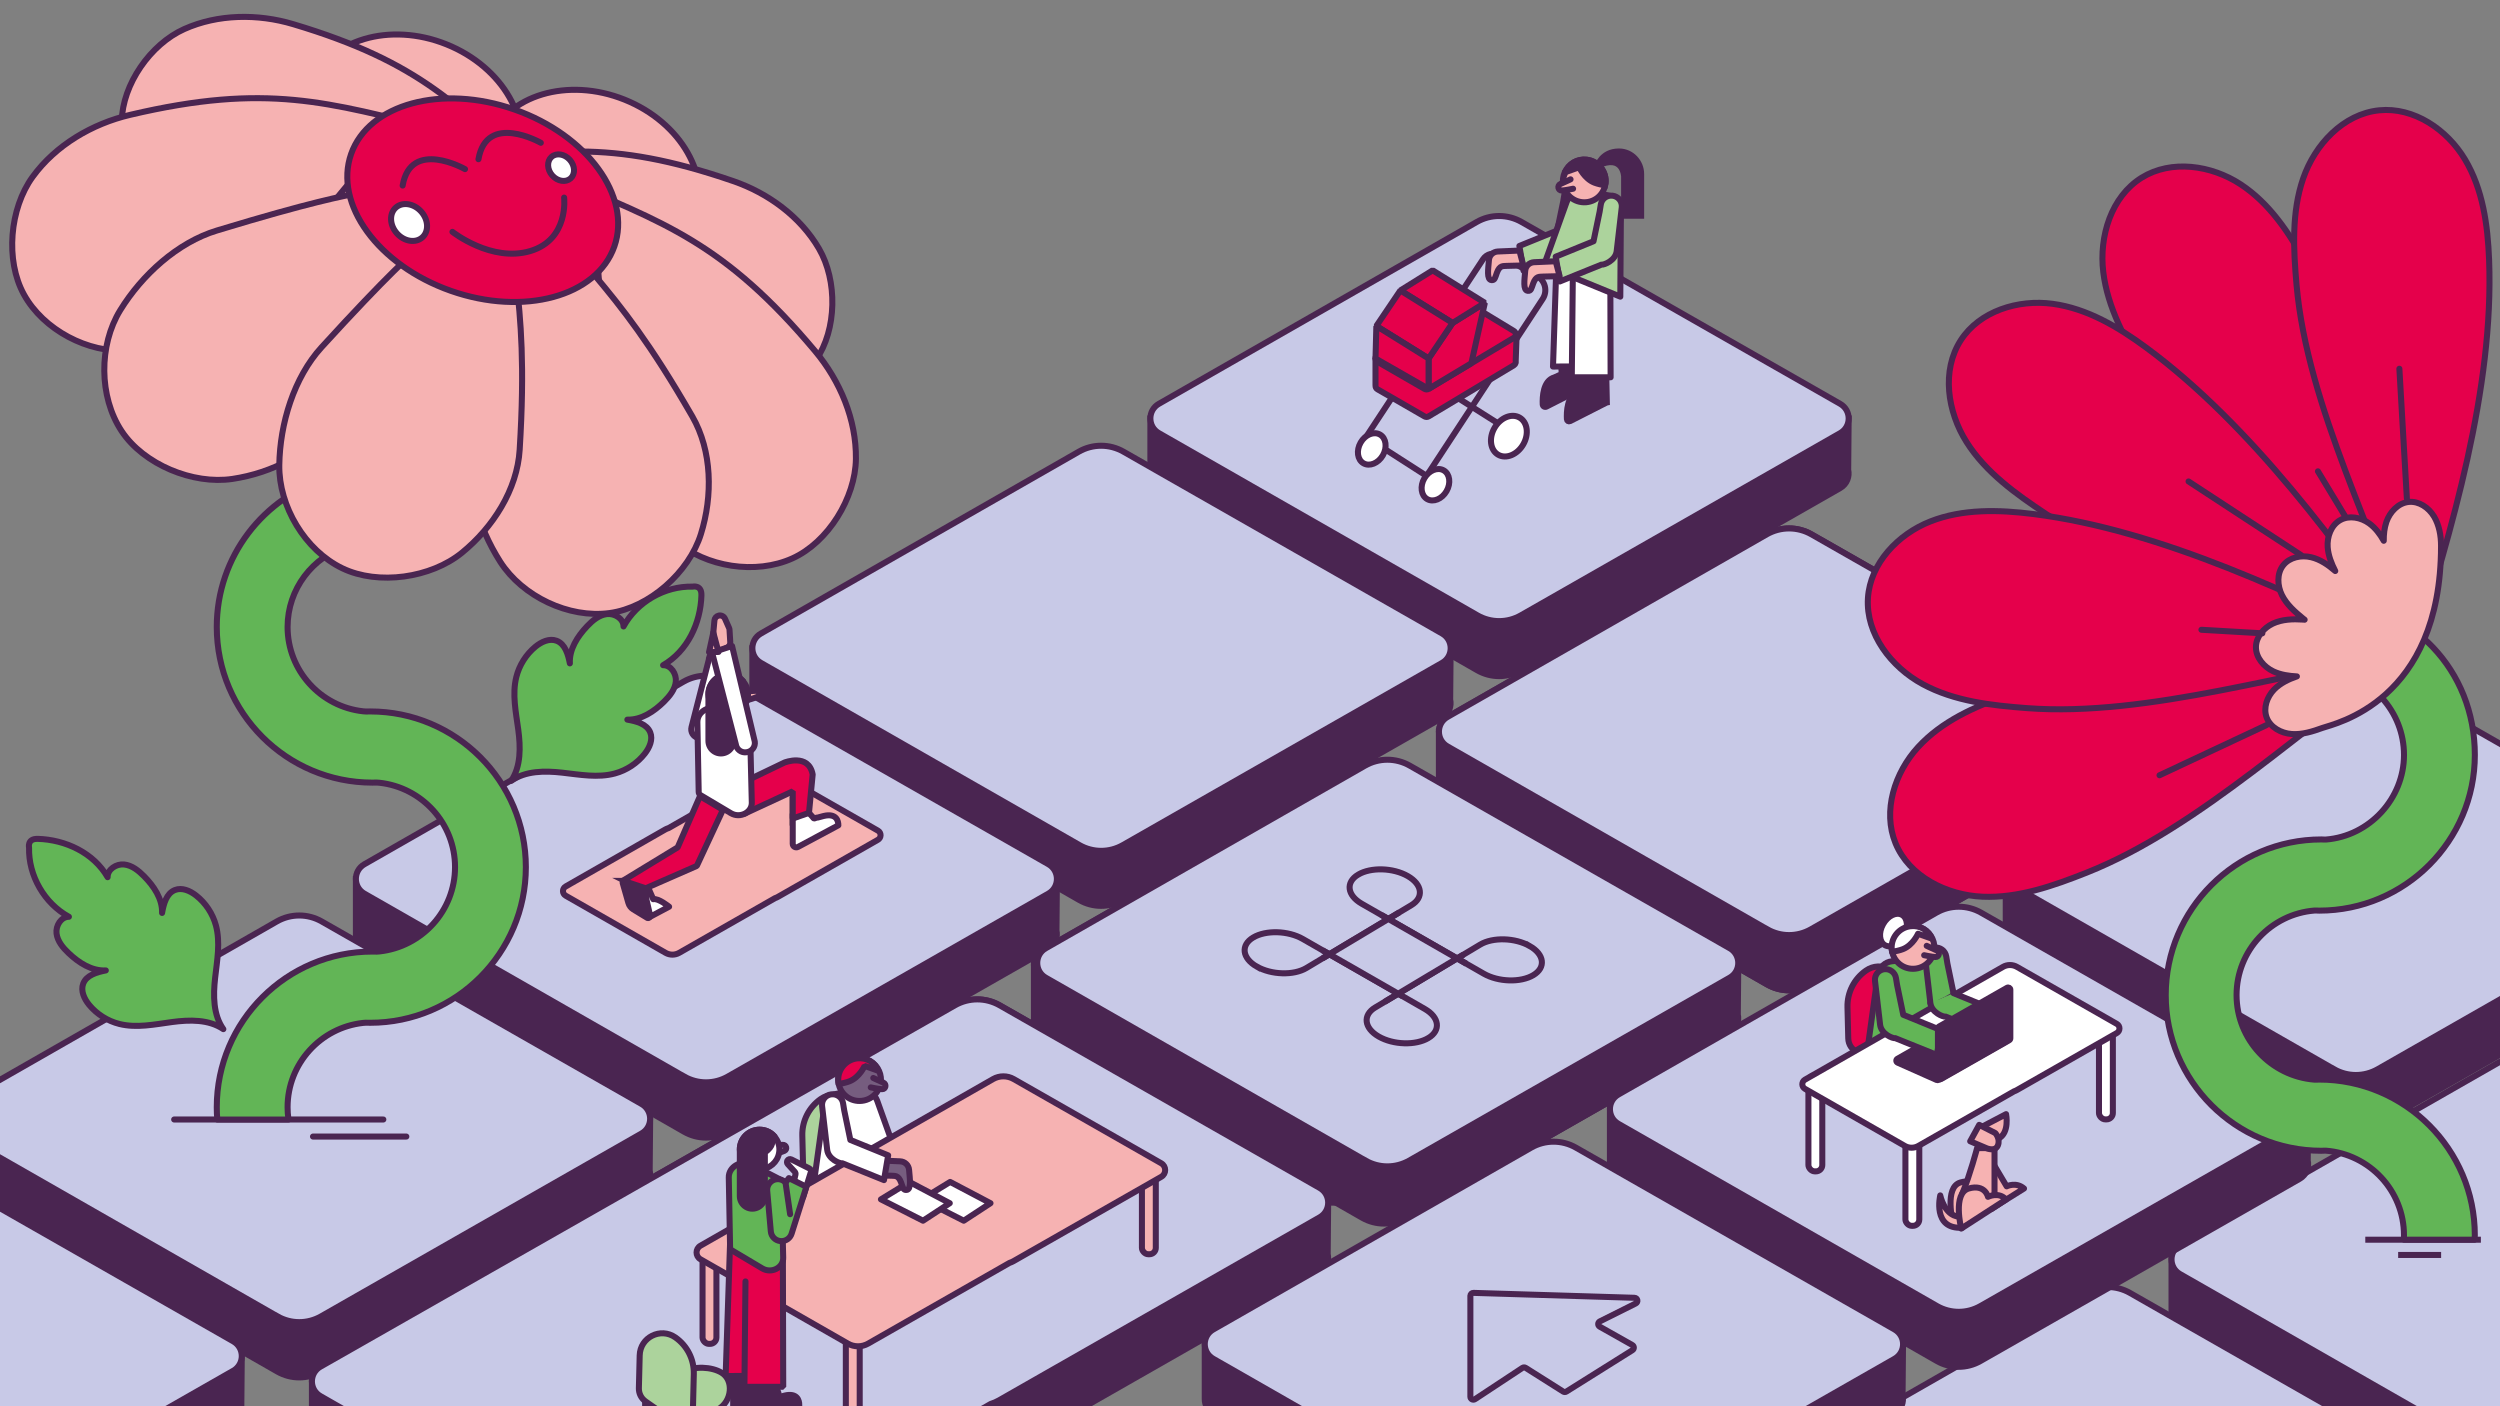 <?xml version="1.0" encoding="UTF-8"?>
<svg xmlns="http://www.w3.org/2000/svg" xmlns:xlink="http://www.w3.org/1999/xlink" id="Layer_3" viewBox="0 0 1200 675">
  <rect x="0" y="0" width="1200" height="675" fill="#808080" stroke="none"/>
  <defs>
    <style>.cls-1{fill:#c8c9e7;}.cls-1,.cls-2,.cls-3,.cls-4,.cls-5,.cls-6,.cls-7,.cls-8,.cls-9,.cls-10,.cls-11,.cls-12{stroke:#4a2551;}.cls-1,.cls-2,.cls-3,.cls-4,.cls-5,.cls-6,.cls-7,.cls-8,.cls-9,.cls-11,.cls-12{stroke-width:2.9px;}.cls-1,.cls-2,.cls-13,.cls-10,.cls-11{stroke-miterlimit:10;}.cls-2{fill:#4a2551;}.cls-3{fill:#62b556;}.cls-3,.cls-4,.cls-5,.cls-6,.cls-7,.cls-8,.cls-9,.cls-12{stroke-linecap:round;}.cls-3,.cls-4,.cls-5,.cls-6,.cls-7,.cls-9,.cls-12{stroke-linejoin:round;}.cls-4,.cls-13{fill:#fff;}.cls-13{stroke:#1d1d1b;}.cls-13,.cls-10{stroke-width:2.9px;}.cls-14{clip-path:url(#clippath);}.cls-5{fill:#acd39c;}.cls-15{stroke-width:0px;}.cls-15,.cls-9,.cls-10,.cls-11{fill:none;}.cls-6{fill:#f6b2b2;}.cls-7,.cls-8{fill:#e5004b;}.cls-8{stroke-linejoin:bevel;}.cls-12{fill:#765d7f;}</style>
    <clipPath id="clippath">
      <rect class="cls-15" x="-113.36" y="211.53" width="1323.28" height="732.67"></rect>
    </clipPath>
  </defs>
  <path class="cls-2" d="m887.13,225.43l.22-24.57h-38.02s-119.02-67.92-119.02-67.92c-6.65-3.79-14.8-3.79-21.45.01l-118.79,67.95h-37.89v26.41h0c.02,2.72,1.37,5.44,4.07,6.99l152.89,87.46c6.46,3.7,14.4,3.7,20.86.01l153.25-87.47c3.34-1.9,4.62-5.59,3.87-8.87h0Z"></path>
  <path class="cls-1" d="m709.15,295.35l-152.89-87.46c-5.44-3.11-5.44-10.95,0-14.06l152.6-87.29c6.64-3.8,14.8-3.8,21.45-.01l152.96,87.3c5.45,3.11,5.45,10.96,0,14.07l-153.25,87.47c-6.46,3.69-14.4,3.69-20.86-.01Z"></path>
  <path class="cls-2" d="m1377.28,629.09l.22-24.57h-38.02s-119.02-67.92-119.02-67.92c-6.65-3.79-14.8-3.79-21.45.01l-118.79,67.95h-37.89v26.41h0c.02,2.72,1.37,5.44,4.07,6.99l152.89,87.46c6.46,3.7,14.4,3.7,20.86.01l153.25-87.47c3.34-1.9,4.62-5.59,3.87-8.87h0Z"></path>
  <path class="cls-1" d="m1199.3,699.01l-152.89-87.46c-5.44-3.11-5.44-10.95,0-14.06l152.6-87.29c6.64-3.8,14.8-3.8,21.45-.01l152.96,87.3c5.45,3.11,5.45,10.96,0,14.07l-153.25,87.47c-6.46,3.69-14.4,3.69-20.86-.01Z"></path>
  <path class="cls-2" d="m696.08,335.7l.22-24.57h-38.02s-119.02-67.92-119.02-67.92c-6.65-3.79-14.8-3.79-21.45.01l-118.79,67.95h-37.89v26.41h0c.02,2.72,1.37,5.44,4.07,6.99l152.89,87.46c6.46,3.7,14.4,3.7,20.86.01l153.25-87.47c3.34-1.9,4.62-5.59,3.87-8.87h0Z"></path>
  <path class="cls-1" d="m518.11,405.62l-152.89-87.46c-5.44-3.11-5.44-10.95,0-14.06l152.6-87.29c6.64-3.8,14.8-3.8,21.45-.01l152.96,87.3c5.45,3.11,5.45,10.96,0,14.07l-153.25,87.47c-6.46,3.69-14.4,3.69-20.86-.01Z"></path>
  <g class="cls-14">
    <path class="cls-2" d="m1026.97,375.87l.22-24.67h-38.17s-119.49-68.19-119.49-68.19c-6.67-3.81-14.86-3.8-21.53.01l-119.26,68.22h-38.04v26.52h0c.02,2.73,1.38,5.46,4.09,7.01l153.5,87.8c6.49,3.71,14.45,3.71,20.94.01l153.85-87.81c3.35-1.91,4.64-5.61,3.88-8.91h0Z"></path>
    <path class="cls-1" d="m848.29,446.07l-153.5-87.8c-5.46-3.12-5.46-10.99,0-14.12l153.2-87.64c6.67-3.81,14.86-3.82,21.53-.01l153.56,87.64c5.47,3.12,5.47,11,0,14.12l-153.85,87.81c-6.49,3.7-14.46,3.7-20.94-.01Z"></path>
    <path class="cls-2" d="m507.1,446.56l.22-24.67h-38.17s-119.49-68.19-119.49-68.19c-6.67-3.81-14.86-3.8-21.53.01l-119.26,68.22h-38.04v26.52h0c.02,2.73,1.38,5.46,4.09,7.01l153.5,87.8c6.49,3.71,14.45,3.71,20.94.01l153.85-87.81c3.35-1.91,4.64-5.61,3.88-8.91h0Z"></path>
    <path class="cls-1" d="m328.42,516.75l-153.5-87.8c-5.46-3.12-5.46-10.99,0-14.12l153.2-87.64c6.67-3.81,14.86-3.82,21.53-.01l153.56,87.64c5.47,3.12,5.47,11,0,14.12l-153.85,87.81c-6.49,3.7-14.46,3.7-20.94-.01Z"></path>
    <path class="cls-2" d="m832.55,487.83l.22-24.67h-38.17s-119.49-68.19-119.49-68.19c-6.67-3.81-14.86-3.8-21.53.01l-119.26,68.22h-38.04v26.52h0c.02,2.73,1.38,5.46,4.09,7.01l153.5,87.8c6.49,3.71,14.45,3.71,20.94.01l153.85-87.81c3.35-1.91,4.64-5.61,3.88-8.91h0Z"></path>
    <path class="cls-1" d="m653.87,558.02l-153.5-87.8c-5.46-3.12-5.46-10.99,0-14.12l153.2-87.64c6.67-3.81,14.86-3.82,21.53-.01l153.56,87.64c5.47,3.12,5.47,11,0,14.12l-153.85,87.81c-6.49,3.7-14.46,3.7-20.94-.01Z"></path>
    <path class="cls-2" d="m637.52,577.26h-38.17s-119.49-68.19-119.49-68.19c-6.67-3.81-14.86-3.8-21.53.01l-119.26,68.22h-38.04v21.01l-113.27,64.8h-38.04v26.52h0c.02,2.73,1.38,5.46,4.09,7.01l153.5,87.8c6.49,3.71,14.45,3.71,20.94.01l147.23-84.03c1.4-.45,2.77-1.03,4.08-1.78l153.85-87.81c3.35-1.91,4.64-5.61,3.88-8.91l.22-24.67Z"></path>
    <path class="cls-1" d="m633.42,570.2l-153.56-87.64c-6.67-3.81-14.86-3.8-21.53.01l-304.51,173.44c-5.46,3.12-5.46,10.99,0,14.12l153.5,87.8c6.49,3.71,14.45,3.71,20.94.01l147.23-84.03c1.4-.45,2.77-1.03,4.08-1.78l153.85-87.81c5.47-3.12,5.47-11,0-14.12Z"></path>
    <path class="cls-2" d="m1299.03,443.04l.22-24.67h-38.17s-119.49-68.19-119.49-68.19c-6.67-3.81-14.86-3.8-21.53.01l-119.26,68.22h-38.04v26.52h0c.02,2.73,1.38,5.46,4.09,7.01l153.5,87.8c6.49,3.71,14.45,3.71,20.94.01l153.85-87.81c3.35-1.91,4.64-5.61,3.88-8.91h0Z"></path>
    <path class="cls-1" d="m1120.35,513.23l-153.5-87.8c-5.46-3.12-5.46-10.99,0-14.12l153.2-87.64c6.67-3.81,14.86-3.82,21.53-.01l153.56,87.64c5.47,3.12,5.47,11,0,14.12l-153.85,87.81c-6.49,3.7-14.46,3.7-20.94-.01Z"></path>
  </g>
  <path class="cls-2" d="m311.85,561.67l.22-24.67h-38.17s-119.49-68.19-119.49-68.19c-6.67-3.81-14.86-3.8-21.53.01l-119.26,68.22H-24.42v26.52h0c.02,2.73,1.38,5.46,4.09,7.01l153.5,87.8c6.49,3.71,14.45,3.71,20.94.01l153.85-87.81c3.35-1.91,4.64-5.61,3.88-8.91h0Z"></path>
  <path class="cls-1" d="m133.17,631.86l-153.5-87.8c-5.46-3.12-5.46-10.99,0-14.12l153.2-87.64c6.67-3.81,14.86-3.82,21.53-.01l153.56,87.64c5.47,3.12,5.47,11,0,14.12l-153.85,87.81c-6.49,3.7-14.46,3.7-20.94-.01Z"></path>
  <path class="cls-2" d="m115.83,675.58l.22-24.67h-38.17s-119.49-68.19-119.49-68.19c-6.67-3.81-14.86-3.8-21.53.01l-119.26,68.22h-38.04v26.52h0c.02,2.73,1.38,5.46,4.09,7.01l153.5,87.8c6.49,3.71,14.45,3.71,20.94.01l153.85-87.81c3.35-1.91,4.64-5.61,3.88-8.91h0Z"></path>
  <path class="cls-1" d="m-62.84,745.77l-153.5-87.8c-5.46-3.12-5.46-10.99,0-14.12l153.2-87.64c6.67-3.81,14.86-3.82,21.53-.01l153.56,87.64c5.47,3.12,5.47,11,0,14.12l-153.85,87.81c-6.49,3.7-14.46,3.7-20.94-.01Z"></path>
  <path class="cls-3" d="m336.69,285.69c-.37,13.43-6.75,26.9-18.4,33.6,3.77-.09,6.49,4.17,6.1,7.92-.39,3.75-2.94,6.9-5.62,9.55-4.79,4.74-10.9,8.87-17.64,8.67,4.32.76,9.33,2.05,10.98,6.11,1.39,3.42-.33,7.32-2.61,10.22-3.61,4.59-8.72,7.97-14.35,9.5-8.18,2.22-16.83.56-25.26-.38s-17.62-.95-24.54,3.95c4.75-7.03,4.54-16.22,3.41-24.62-1.13-8.4-2.98-17.02-.93-25.25,1.41-5.66,4.68-10.84,9.18-14.55,2.85-2.34,6.72-4.15,10.17-2.84,4.1,1.56,5.5,6.54,6.35,10.85-.35-6.73,3.65-12.93,8.28-17.82,2.59-2.74,5.69-5.36,9.43-5.83,3.74-.47,8.05,2.16,8.05,5.93,6.44-11.79,19.76-19.46,33.19-19.12,0,0,4.34-1,4.2,4.11Z"></path>
  <path class="cls-3" d="m18.06,402.65c13.43.37,26.9,6.75,33.6,18.4-.09-3.77,4.17-6.49,7.92-6.1,3.75.39,6.9,2.94,9.55,5.62,4.74,4.79,8.87,10.9,8.67,17.64.76-4.32,2.05-9.33,6.11-10.98,3.42-1.39,7.32.33,10.22,2.61,4.59,3.61,7.97,8.72,9.5,14.35,2.22,8.18.56,16.83-.38,25.26-.94,8.43-.95,17.62,3.95,24.54-7.03-4.75-16.22-4.54-24.62-3.41-8.4,1.13-17.02,2.98-25.25.93-5.66-1.41-10.84-4.68-14.55-9.18-2.34-2.85-4.15-6.72-2.84-10.17,1.56-4.1,6.54-5.5,10.85-6.35-6.73.35-12.93-3.65-17.82-8.28-2.74-2.59-5.36-5.69-5.83-9.43-.47-3.74,2.16-8.05,5.93-8.05-11.79-6.44-19.46-19.76-19.12-33.19,0,0-1-4.34,4.11-4.2Z"></path>
  <path class="cls-6" d="m421.4,398.7l-47.99-27.39c-2.09-1.19-4.64-1.19-6.73,0l-45.77,26.18c-.52.15-1.03.36-1.52.63l-47.88,27.39c-1.71.98-1.71,3.44,0,4.41l47.97,27.44c2.03,1.16,4.52,1.16,6.54,0l46.01-26.26c.44-.14.87-.32,1.28-.56l48.08-27.44c1.71-.98,1.71-3.44,0-4.41Z"></path>
  <path class="cls-4" d="m335.66,354.36l-.67-.17c-2.27-.58-3.64-2.9-3.06-5.17l8.79-34.29c.03-.11-1.03,3.18,0,0l8.54-2.99c.13.03,2.16-1.78,2.13-1.64l-10.56,41.21c-.58,2.27-2.9,3.64-5.17,3.06Z"></path>
  <rect class="cls-13" x="380.51" y="383.92" width="7.79" height="10.93" transform="translate(768.82 778.76) rotate(-180)"></rect>
  <path class="cls-4" d="m388.3,390.19l1.9,2.1c.61,1.18.98.14,2.31.14l2.84-.76c6.25-1.48,7.06,2.52,7.06,4.48h0l-19.37,10.38c-1.14.61-2.53-.22-2.53-1.51v-14.12l7.79-.71Z"></path>
  <path class="cls-8" d="m354.76,376.48l21.81-10.47s11.6-4.58,13.51,5.75l-1.77,18.42-7.79,2.71v-13.06l-23.35,10.84-2.4-14.18Z"></path>
  <path class="cls-4" d="m336.28,381.68l14.54,8.65c4.42,2.63,10.26-.39,10.04-5.21l-.88-36.19c-.03-.61-.38-1.16-.95-1.48l-13.45-6.92c-5-2.36-10.94,1.02-10.84,6.15l.63,33.5c.01.6.35,1.17.91,1.5Z"></path>
  <path class="cls-6" d="m357.84,331.83s1.7-.03,4.83-.24c1.85-.12,2.36,2.18.95,2.84s-4.86,1.62-4.86,1.62"></path>
  <path class="cls-6" d="m340.05,333.25c0,.09,0,.15.02.24.02.73.12,1.43.31,2.11.09.31.19.61.29.9.46,1.35,1.23,2.54,2.23,3.5.19.17.38.34.56.51.19.15.38.31.56.44.19.15.39.27.58.39.15.1.32.2.48.29.19.1.38.2.56.29,1.19.53,2.51.82,3.9.82,4.71,0,8.61-3.43,9.36-7.93.09-.51.14-1.02.14-1.57,0-.73-.09-1.45-.24-2.13-.05-.19-.1-.39-.17-.58-.2-.7-.48-1.35-.84-1.96-.41-.7-.89-1.35-1.43-1.93-1.72-1.79-4.14-2.9-6.82-2.9-5.25,0-9.5,4.26-9.5,9.5Z"></path>
  <path class="cls-2" d="m356.37,326.65c-1.72-1.79-4.14-2.9-6.82-2.9-5.25,0-9.5,4.26-9.5,9.5h0v22.39c0,2.11,1.11,4.06,2.91,5.15,4,2.41,9.1-.48,9.1-5.15v-20.94c4.65-3.5,3.03-4.86,4.31-8.05Z"></path>
  <path class="cls-2" d="m299.96,422.81l8.51,4.23c.21.1.36.29.41.52l2.97,12.18c.15.61-.44,1.14-1.03.92l-6.84-4.16c-1.14-.69-1.98-1.79-2.35-3.08l-2.78-9.73c-.15-.65.52-1.18,1.11-.88Z"></path>
  <path class="cls-4" d="m312.2,439.98l8.97-4.76s-5.17-4.21-7.61-3.6l-2.3-5.23-1.99,1,2.92,12.6Z"></path>
  <polygon class="cls-8" points="335.99 382.16 325.28 406.73 299.02 422.72 309.91 426.39 334.46 415.64 347 388.71 335.99 382.16"></polygon>
  <path class="cls-6" d="m343.87,311.85l-1.44-7.47c-.05-.25-.06-.5-.04-.74l.54-5.82c.11-1.17.97-2.12,2.11-2.35h0c1.22-.25,2.45.39,2.95,1.52l1.96,4.42c.13.29.2.6.22.91l.36,5.94c.06,1.05-.5,2.05-1.45,2.53l-4.23,2.15"></path>
  <path class="cls-4" d="m358.49,361.06l-.19.03c-2.46.36-4.74-1.34-5.1-3.8l-11.41-44.08,9.6-3.12,10.9,45.87c.36,2.46-1.34,4.74-3.8,5.1Z"></path>
  <polygon class="cls-6" points="340.34 313.03 342.39 303.64 344.87 312.93 340.34 313.03"></polygon>
  <path class="cls-2" d="m766.83,79.55s2.14-6.83,10.2-6.83c.08,0,.16,0,.24,0,5.84.09,10.47,4.97,10.47,10.81v20h-8.16v-18.79s-.31-11.11-12.75-5.2Z"></path>
  <rect class="cls-13" x="762.85" y="174.93" width="7.79" height="10.93"></rect>
  <path class="cls-2" d="m771.27,193.17l-17.65,8.98c-.67.34-1.46-.12-1.5-.87-.19-3.49,0-11.72,5.61-13.29l3.5-1.59-.27-5.3h10.06l.26,12.07Z"></path>
  <rect class="cls-13" x="751.26" y="168.07" width="7.79" height="10.93"></rect>
  <path class="cls-2" d="m759.68,186.32l-17.39,8.85c-.79.4-1.74-.14-1.78-1.03-.16-3.64.15-11.47,5.62-13l3.5-1.59-.27-5.3h10.06l.26,12.07Z"></path>
  <polygon class="cls-4" points="747.55 112.9 745.44 175.95 763.84 175.83 758.71 120.9 747.55 112.9"></polygon>
  <polyline class="cls-4" points="754.97 130.53 754.46 181.1 773.09 181.1 772.93 120.63 754.97 111.18"></polyline>
  <path class="cls-10" d="m684.77,228.43l55.72-84.93c2.46-3.75,1.22-8.8-2.7-10.98l-18.06-10.03c-2.72-1.51-6.15-.67-7.86,1.93l-56.18,85.35,29.07,18.67Z"></path>
  <path class="cls-8" d="m727.53,173.34l.45-12.61-15.7,2.63-8.75-5.31c-.61-.37-1.38-.36-1.98.02l-15.28,9.66-26.03,4.36v12.98h.02c-.05.68.25,1.38.92,1.77l22.63,13.05c.59.34,1.32.33,1.91-.02l40.94-24.55c.43-.26.71-.65.83-1.08h0s0-.02,0-.02c.08-.29.09-.58.03-.87Z"></path>
  <path class="cls-8" d="m683.81,186.69l-22.63-13.05c-1.22-.71-1.26-2.46-.07-3.22l40.44-25.55c.6-.38,1.37-.39,1.98-.02l23.14,14.05c1.21.73,1.2,2.49,0,3.22l-40.94,24.55c-.58.35-1.31.36-1.91.02Z"></path>
  <polygon class="cls-8" points="712.73 145.36 706.25 174.35 685.72 186.67 685.72 172.08 697.23 155.02 712.73 145.36"></polygon>
  <polygon class="cls-8" points="712.73 145.36 687.67 129.77 672.17 139.42 697.23 155.02 712.73 145.36"></polygon>
  <polygon class="cls-8" points="685.72 172.08 697.23 155.02 672.17 139.42 660.65 156.49 685.72 172.08"></polygon>
  <polygon class="cls-8" points="685.72 186.67 660.24 172.08 660.65 156.49 685.72 172.08 685.72 186.67"></polygon>
  <line class="cls-10" x1="725.98" y1="207.59" x2="700.1" y2="191.24"></line>
  <ellipse class="cls-4" cx="658.45" cy="215.49" rx="7.95" ry="6.15" transform="translate(142.6 677.98) rotate(-60)"></ellipse>
  <ellipse class="cls-4" cx="689.01" cy="232.67" rx="7.95" ry="6.15" transform="translate(143.01 713.04) rotate(-60)"></ellipse>
  <ellipse class="cls-4" cx="724.26" cy="209.35" rx="10.29" ry="7.96" transform="translate(180.83 731.91) rotate(-60)"></ellipse>
  <path class="cls-5" d="m731.32,129.94l19.96-8.06c1.13.25,6.77-1.93,7.3-6.5l2.44-20.97c.32-2.79-1.67-5.31-4.46-5.63h0c-2.7-.31-5.17,1.55-5.6,4.24l-.56,3.45-2.94,14.2-18.16,7.4,2.01,11.89Z"></path>
  <path class="cls-6" d="m729.29,120.27l-10.33.45c-2.26.1-4.1,1.85-4.27,4.11-.34,4.24-1.2,9.4,1.23,9.63,1.6.15,1.71-1.13,2.59-3.54,1.37-3.75,3.09-3.11,4.53-3.29l8.16-.21-1.9-7.15Z"></path>
  <path class="cls-5" d="m741.09,127.37l36.65,15.02.27-37.57-1.02-5.44c-.6-3.13-3.14-5.5-6.3-5.87l-11.04-1.29c-3.34-.39-6.52,1.58-7.67,4.76l-10.89,30.37Z"></path>
  <path class="cls-6" d="m750.26,85.66c-.66,5.63,3.38,10.71,9,11.37s10.55-3.24,11.32-8.74c.03-.09.04-.16.05-.25.65-5.61-3.37-10.71-9-11.37-4.61-.54-8.86,2.08-10.59,6.14-.4.88-.66,1.85-.78,2.86Z"></path>
  <path class="cls-2" d="m751.35,82.65l6.68-2.37s2.42,5.47,7.24,7.38c1.74.67,3.38.97,5.25,1.34.03-.09.1-.88.11-.97.65-5.61-3.37-10.71-9-11.37-4.61-.54-8.55,1.93-10.28,5.99Z"></path>
  <path class="cls-6" d="m753.86,86.08s-1.65.81-4.75,2.17c-1.83.8-1.18,3.26.5,3.2s5.47-.86,5.47-.86"></path>
  <path class="cls-5" d="m748.75,135.08l19.96-8.06c1.13.25,6.77-1.93,7.3-6.5l2.44-20.97c.32-2.79-1.67-5.31-4.46-5.63h0c-2.7-.31-5.17,1.55-5.6,4.24l-.56,3.45-2.94,14.2-18.16,7.4,2.01,11.89Z"></path>
  <path class="cls-6" d="m746.71,125.41l-10.33.45c-2.26.1-4.1,1.85-4.27,4.11-.34,4.24-1.2,9.4,1.23,9.63,1.6.15,1.71-1.13,2.59-3.54,1.37-3.75,3.09-3.11,4.53-3.29l8.16-.21-1.9-7.15Z"></path>
  <line class="cls-9" x1="83.6" y1="537.36" x2="184" y2="537.36"></line>
  <line class="cls-9" x1="150.24" y1="545.55" x2="195.04" y2="545.55"></line>
  <path class="cls-3" d="m177.69,341.49c-.29,0-.59,0-.88.02-.82.04-1.66.01-2.48-.08-20.38-2.22-36.29-19.53-36.29-40.49,0-18.24,12.06-33.73,28.63-38.89,7.11-2.21,12.1-8.58,12.1-16.02v-.71c0-11.12-10.7-19.17-21.35-15.99-30.83,9.21-53.37,37.83-53.37,71.61,0,41.2,33.52,74.72,74.72,74.72.29,0,.59,0,.88-.02.82-.04,1.66-.01,2.48.08,20.38,2.22,36.29,19.53,36.29,40.48s-15.91,38.27-36.29,40.49c-.82.09-1.66.12-2.48.08-.29-.02-.58-.02-.88-.02-41.2,0-74.72,33.52-74.72,74.72,0,1.99.09,3.95.24,5.9h34.17c-.01-.12-.02-.25-.04-.37-.25-1.81-.38-3.65-.38-5.53,0-20.96,15.91-38.27,36.29-40.48.82-.09,1.66-.12,2.48-.08.29.02.58.02.88.02,41.2,0,74.72-33.52,74.72-74.72s-33.52-74.72-74.72-74.72Z"></path>
  <ellipse class="cls-6" cx="284.06" cy="86.99" rx="42.2" ry="53.12" transform="translate(97.64 318.3) rotate(-68.16)"></ellipse>
  <ellipse class="cls-6" cx="198.55" cy="60.43" rx="42.2" ry="53.12" transform="translate(68.6 222.25) rotate(-68.16)"></ellipse>
  <path class="cls-6" d="m259.21,87.65c-38.13-36.49-57.44-57.81-118.5-76.06-16.99-5.08-36.08-4.88-52.27,2.36-16.19,7.24-29.7,26.57-30,44.31-.31,18.29,11.89,37.59,28.36,45.55,16.47,7.96,37.5,11.65,55.12,6.7,84.96-23.86,48.9-20.43,110.19-31.75"></path>
  <path class="cls-6" d="m211.38,79.66c52.25-7.43,80.37-13.49,140.62,7.28,16.77,5.78,32.16,17.06,41.1,32.39,8.94,15.32,8.65,38.91-1.45,53.49-10.41,15.04-31.57,23.61-49.59,20.48-18.03-3.13-37.26-12.4-48.69-26.68-55.13-68.9-27.83-45.1-71.03-90.03"></path>
  <path class="cls-6" d="m267.49,85.15c51.49,21.75,80.32,31.58,123.7,83.29,12.07,14.39,19.89,33.03,19.65,51.81-.24,18.78-13.37,40.04-30.48,47.77-17.66,7.98-41.53,4.22-56.19-8.45-14.66-12.67-27.07-31.57-29.66-50.78-12.47-92.62-.67-56.12-15.39-120.47"></path>
  <path class="cls-6" d="m211.38,62.46c-54.26-13.4-83.24-22.79-148.94-7.33-18.28,4.3-35.71,14.55-46.76,29.74s-13.26,40.07-4.18,56.51c9.37,16.96,30.74,28.25,50.07,26.87,19.33-1.38,40.58-9.09,54.15-22.92,65.43-66.72,34.13-44.55,84.44-87.29"></path>
  <path class="cls-6" d="m242.71,72.72c36.27,60.96,48.67,56.11,89.59,127.15,9.58,16.63,9.86,38.15,4.14,56.48-5.71,18.33-24.76,35.32-43.78,37.91-19.62,2.67-41.91-7.97-52.57-24.66-10.66-16.69-17.31-38.82-14.25-58.38,14.78-94.35,15.7-55.16,20.05-122.49"></path>
  <path class="cls-6" d="m236.14,65.6c-39.12,59.18-29.36,68.23-75.52,135.98-10.81,15.86-30.07,25.47-49.05,28.3-18.99,2.83-42.57-6.94-53.18-22.94-10.94-16.51-11.05-41.21-.66-58.07,10.39-16.86,27.42-32.47,46.37-38.22,91.39-27.73,56.5-9.85,119.01-35.23"></path>
  <path class="cls-6" d="m244.84,60.43c-3.37,70.86,9.64,73.65,4.6,155.47-1.18,19.16-12.82,37.26-27.7,49.4-14.87,12.14-40.14,15.8-57.43,7.47-17.84-8.6-30.56-29.77-30.25-49.57s6.97-41.93,20.32-56.55c64.38-70.55,43.53-37.35,84.28-91.11"></path>
  <ellipse class="cls-8" cx="231.71" cy="96.1" rx="46.12" ry="66.96" transform="translate(64.2 282.82) rotate(-70.63)"></ellipse>
  <path class="cls-8" d="m259.59,68.54s-25.98-14.8-29.93,7.89"></path>
  <path class="cls-8" d="m223.2,81.18s-25.98-14.8-29.93,7.89"></path>
  <path class="cls-8" d="m270.78,94.85s2.42,20.06-16.22,25.65c-18.64,5.59-37.39-9.21-37.39-9.21"></path>
  <ellipse class="cls-4" cx="269.3" cy="80.46" rx="5.64" ry="6.9" transform="translate(14.22 198.48) rotate(-41.46)"></ellipse>
  <ellipse class="cls-4" cx="196.35" cy="106.79" rx="7.83" ry="9.58" transform="translate(-21.5 156.77) rotate(-41.46)"></ellipse>
  <path class="cls-2" d="m1026.97,375.87l.22-24.67h-38.17s-119.49-68.19-119.49-68.19c-6.67-3.81-14.86-3.8-21.53.01l-119.26,68.22h-38.04v26.52h0c.02,2.73,1.38,5.46,4.09,7.01l153.5,87.8c6.49,3.71,14.45,3.71,20.94.01l153.85-87.81c3.35-1.91,4.64-5.61,3.88-8.91h0Z"></path>
  <path class="cls-1" d="m848.29,446.07l-153.5-87.8c-5.46-3.12-5.46-10.99,0-14.12l153.2-87.64c6.67-3.81,14.86-3.82,21.53-.01l153.56,87.64c5.47,3.12,5.47,11,0,14.12l-153.85,87.81c-6.49,3.7-14.46,3.7-20.94-.01Z"></path>
  <path class="cls-2" d="m834.15,486.9l.22-24.67h-38.17s-119.49-68.19-119.49-68.19c-6.67-3.81-14.86-3.8-21.53.01l-119.26,68.22h-38.04v26.52h0c.02,2.73,1.38,5.46,4.09,7.01l153.5,87.8c6.49,3.71,14.45,3.71,20.94.01l153.85-87.81c3.35-1.91,4.64-5.61,3.88-8.91h0Z"></path>
  <path class="cls-1" d="m655.47,557.09l-153.5-87.8c-5.46-3.12-5.46-10.99,0-14.12l153.2-87.64c6.67-3.81,14.86-3.82,21.53-.01l153.56,87.64c5.47,3.12,5.47,11,0,14.12l-153.85,87.81c-6.49,3.7-14.46,3.7-20.94-.01Z"></path>
  <path class="cls-1" d="m734.3,454.12h0c-7.02-4.03-17.75-4.35-23.83-.7l-11.06,6.62,12.77,7.32c7.02,4.03,17.75,4.35,23.83.7h0c6.08-3.64,5.31-9.92-1.71-13.95Z"></path>
  <path class="cls-1" d="m651.91,419.83h0c-6.08,3.64-5.31,9.92,1.71,13.95l12.77,7.32,11.06-6.62c6.08-3.64,5.31-9.92-1.71-13.95h0c-7.02-4.03-17.75-4.35-23.83-.7Z"></path>
  <path class="cls-1" d="m603.23,463.95h0c7.02,4.03,17.75,4.35,23.83.7l11.06-6.62-12.77-7.32c-7.02-4.03-17.75-4.35-23.83-.7h0c-6.08,3.64-5.31,9.92,1.71,13.95Z"></path>
  <path class="cls-1" d="m685.62,498.25h0c6.08-3.64,5.31-9.92-1.71-13.95l-12.77-7.32-11.06,6.62c-6.08,3.64-5.31,9.92,1.71,13.95h0c7.02,4.03,17.75,4.35,23.83.7Z"></path>
  <line class="cls-1" x1="634.67" y1="456.06" x2="673.31" y2="478.23"></line>
  <line class="cls-1" x1="634.81" y1="460.02" x2="671.71" y2="437.92"></line>
  <line class="cls-1" x1="702.43" y1="458.23" x2="664.52" y2="480.93"></line>
  <line class="cls-1" x1="662.96" y1="439.13" x2="703.92" y2="462.62"></line>
  <polygon class="cls-1" points="638.11 458.04 666.4 441.1 699.41 460.04 671.13 476.98 638.11 458.04"></polygon>
  <path class="cls-2" d="m1179.21,739.51l.22-24.57h-38.02s-119.02-67.92-119.02-67.92c-6.65-3.79-14.8-3.79-21.45.01l-118.79,67.95h-37.89v26.41h0c.02,2.72,1.37,5.44,4.07,6.99l152.89,87.46c6.46,3.7,14.4,3.7,20.86.01l153.25-87.47c3.34-1.9,4.62-5.59,3.87-8.87h0Z"></path>
  <path class="cls-1" d="m1001.23,809.43l-152.89-87.46c-5.44-3.11-5.44-10.95,0-14.06l152.6-87.29c6.64-3.8,14.8-3.8,21.45-.01l152.96,87.3c5.45,3.11,5.45,10.96,0,14.07l-153.25,87.47c-6.46,3.69-14.4,3.69-20.86-.01Z"></path>
  <path class="cls-1" d="m633.42,570.2l-153.56-87.64c-6.67-3.81-14.86-3.8-21.53.01l-304.51,173.44c-5.46,3.12-5.46,10.99,0,14.12l153.5,87.8c6.49,3.71,14.45,3.71,20.94.01l147.23-84.03c1.4-.45,2.77-1.03,4.08-1.78l153.85-87.81c5.47-3.12,5.47-11,0-14.12Z"></path>
  <path class="cls-5" d="m408.29,558.21l-11.07,7.76c-4.88,3.42-11.6.02-11.74-5.93l-.37-14.98c-.17-6.96,3.15-13.55,8.86-17.55h0c7.11-4.98,16.91-.04,17.12,8.64l.39,15.75c.06,2.5-1.13,4.86-3.18,6.3Z"></path>
  <path class="cls-4" d="m431.95,558.74l-41.63,11.55,4.71-34.1,1.02-5.44c.6-3.13,3.14-5.5,6.3-5.87l11.04-1.29c3.34-.39,6.52,1.58,7.67,4.76l10.89,30.37Z"></path>
  <path class="cls-12" d="m422.78,517.02c.66,5.63-3.38,10.71-9,11.37s-10.55-3.24-11.32-8.74c-.03-.09-.04-.16-.05-.25-.65-5.61,3.37-10.71,9-11.37,4.61-.54,8.86,2.08,10.59,6.14.4.88.66,1.85.78,2.86Z"></path>
  <path class="cls-8" d="m421.69,514.01l-6.68-2.37s-2.42,5.47-7.24,7.38c-1.74.67-3.38.97-5.25,1.34-.03-.09-.1-.88-.11-.97-.65-5.61,3.37-10.71,9-11.37,4.61-.54,8.55,1.93,10.28,5.99Z"></path>
  <path class="cls-12" d="m419.18,517.44s1.65.81,4.75,2.17c1.83.8,1.18,3.26-.5,3.2s-5.47-.86-5.47-.86"></path>
  <rect class="cls-6" x="406" y="635.61" width="6.66" height="46.12" rx="3.06" ry="3.06"></rect>
  <rect class="cls-6" x="548.12" y="555.92" width="6.66" height="46.12" rx="3.06" ry="3.06"></rect>
  <rect class="cls-6" x="337.22" y="598.94" width="6.66" height="46.12" rx="3.06" ry="3.06"></rect>
  <path class="cls-6" d="m557.4,558.37l-70.81-40.41c-3.08-1.76-6.85-1.75-9.93,0l-67.54,38.63c-.77.22-1.52.53-2.24.94l-70.65,40.41c-2.52,1.44-2.52,5.07,0,6.51l70.78,40.49c2.99,1.71,6.66,1.71,9.66,0l67.89-38.75c.65-.21,1.28-.48,1.88-.82l70.95-40.49c2.52-1.44,2.52-5.07,0-6.51Z"></path>
  <path class="cls-4" d="m377.95,557.08h0c-.32.55-.25,1.24.18,1.71l3.36,3.67c.32.35.45.84.34,1.3l-2.08,9.07c-.16.71.22,1.42.9,1.68l2.93,1.11c.78.3,1.65-.13,1.9-.93l3.74-12.12c.21-.68-.1-1.41-.74-1.72l-8.64-4.33c-.68-.34-1.51-.1-1.9.56Z"></path>
  <rect class="cls-2" x="352.06" y="657.4" width="7.79" height="10.93" transform="translate(711.91 1325.73) rotate(-180)"></rect>
  <path class="cls-2" d="m359.72,664.21l1.9,2.1c.61,1.18.98.14,2.31.14l2.84-.76c6.25-1.48,7.06,2.52,7.06,4.48h0l-19.06,10.21c-1.29.69-2.84-.24-2.84-1.7v-13.76l7.79-.71Z"></path>
  <rect class="cls-2" x="361.75" y="662.13" width="7.79" height="10.93" transform="translate(731.29 1335.2) rotate(-180)"></rect>
  <path class="cls-2" d="m369.54,668.4l1.9,2.1c.61,1.18.98.14,2.31.14l2.84-.76c6.25-1.48,7.06,2.52,7.06,4.48h0l-19.37,10.38c-1.14.61-2.53-.22-2.53-1.51v-14.12l7.79-.71Z"></path>
  <polygon class="cls-8" points="350.41 597.46 348.3 660.5 366.7 660.38 361.57 605.46 350.41 597.46"></polygon>
  <polyline class="cls-8" points="357.83 615.09 357.32 665.66 375.95 665.66 375.79 605.19 357.83 595.74"></polyline>
  <path class="cls-3" d="m351.35,600.19l14.54,8.65c4.42,2.63,10.26-.39,10.04-5.21l-.88-36.19c-.03-.61-.38-1.16-.95-1.48l-13.45-6.92c-5-2.36-10.94,1.02-10.84,6.15l.63,33.5c.01.6.35,1.17.91,1.5Z"></path>
  <path class="cls-4" d="m370.81,549.76s1.7-.03,4.83-.24c1.85-.12,2.36,2.18.95,2.84s-4.86,1.62-4.86,1.62"></path>
  <path class="cls-4" d="m355.12,551.76c0,.09,0,.15.02.24.02.73.12,1.43.31,2.11.09.31.19.61.29.9.46,1.35,1.23,2.54,2.23,3.5.19.17.38.34.56.51.19.15.38.31.56.44.19.15.39.27.58.39.15.1.32.2.48.29.19.1.38.2.56.29,1.19.53,2.51.82,3.9.82,4.71,0,8.61-3.43,9.36-7.93.09-.51.14-1.02.14-1.57,0-.73-.09-1.45-.24-2.13-.05-.19-.1-.39-.17-.58-.2-.7-.48-1.35-.84-1.96-.41-.7-.89-1.35-1.43-1.93-1.72-1.79-4.14-2.9-6.82-2.9-5.25,0-9.5,4.26-9.5,9.5Z"></path>
  <path class="cls-2" d="m371.44,545.16c-1.72-1.79-4.14-2.9-6.82-2.9-5.25,0-9.5,4.26-9.5,9.5h0v22.39c0,2.11,1.11,4.06,2.91,5.15,4,2.41,9.1-.48,9.1-5.15v-20.94c4.65-3.5,3.03-4.86,4.31-8.05Z"></path>
  <path class="cls-3" d="m368.25,571.55l1.74,19.52c.22,2.44,2.11,4.37,4.54,4.64.19.02.38.03.56.03,2.22,0,4.19-1.43,4.88-3.58l6.6-20.92c.17-.49.24-.8.49-1.6l-8.39-4.15c-.62.87-1.14,1.56-1.63,2.06-1.02-1.07-2.56-1.69-4.13-1.55-2.81.26-4.89,2.73-4.66,5.54Z"></path>
  <line class="cls-5" x1="377.04" y1="567.56" x2="379.25" y2="582.82"></line>
  <line class="cls-10" x1="309.67" y1="664.45" x2="309.67" y2="691.37"></line>
  <line class="cls-10" x1="345.82" y1="668.93" x2="345.82" y2="695.85"></line>
  <path class="cls-5" d="m327.06,683.48l-16.27-10.08c-2.09-1.3-1-4.63,1.34-5.99l15.65-8.77c5.29-3.08,13.9-2.64,18.63.29h0c5.89,3.65,4.96,13.66-1.63,17.5l-11.96,6.97c-1.9,1.11-4.06,1.14-5.75.09Z"></path>
  <path class="cls-5" d="m309.83,672.66l16.57,11.6c2.53,1.77,6.01.01,6.09-3.07l.54-21.68c.17-6.96-3.15-13.55-8.86-17.55h0c-7.11-4.98-16.91-.04-17.12,8.64l-.39,15.75c-.06,2.5,1.13,4.86,3.18,6.3Z"></path>
  <polygon class="cls-4" points="442.4 575.69 456.07 567.33 475.44 577.53 462.59 585.94 442.4 575.69"></polygon>
  <polygon class="cls-4" points="422.85 575.69 436.51 567.33 455.89 577.53 443.04 585.94 422.85 575.69"></polygon>
  <path class="cls-12" d="m421.76,556.99l10.33.45c2.26.1,4.1,1.85,4.27,4.11.34,4.24,1.2,9.4-1.23,9.63-1.6.15-1.71-1.13-2.59-3.54-1.37-3.75-3.09-3.11-4.53-3.29l-8.16-.21,1.9-7.15Z"></path>
  <path class="cls-4" d="m424.3,566.44l-19.96-8.06c-1.13.25-6.77-1.93-7.3-6.5l-2.44-20.97c-.32-2.79,1.67-5.31,4.46-5.63h0c2.7-.31,5.17,1.55,5.6,4.24l.56,3.45,2.94,14.2,18.16,7.4-2.01,11.89Z"></path>
  <path class="cls-2" d="m1107.71,556.97l.22-24.57h-38.02s-119.02-67.92-119.02-67.92c-6.65-3.79-14.8-3.79-21.45.01l-118.79,67.95h-37.89v26.41h0c.02,2.72,1.37,5.44,4.07,6.99l152.89,87.46c6.46,3.7,14.4,3.7,20.86.01l153.25-87.47c3.34-1.9,4.62-5.59,3.87-8.87h0Z"></path>
  <path class="cls-1" d="m929.74,626.89l-152.89-87.46c-5.44-3.11-5.44-10.95,0-14.06l152.6-87.29c6.64-3.8,14.8-3.8,21.45-.01l152.96,87.3c5.45,3.11,5.45,10.96,0,14.07l-153.25,87.47c-6.46,3.69-14.4,3.69-20.86-.01Z"></path>
  <path class="cls-8" d="m909.97,496.59l-11.07,7.76c-4.88,3.42-11.6.02-11.74-5.93l-.37-14.98c-.17-6.96,3.15-13.55,8.86-17.55h0c7.11-4.98,16.91-.04,17.12,8.64l.39,15.75c.06,2.5-1.13,4.86-3.18,6.3Z"></path>
  <path class="cls-3" d="m937.6,495.29l-41.63,11.55,4.71-34.1,1.02-5.44c.6-3.13,3.14-5.5,6.3-5.87l11.04-1.29c3.34-.39,6.52,1.58,7.67,4.76l10.89,30.37Z"></path>
  <path class="cls-3" d="m926.58,481.46l-2.44-20.97c-.32-2.79,1.67-5.31,4.46-5.63h0c2.7-.31,5.17,1.55,5.6,4.24l.56,3.45,2.94,14.2"></path>
  <path class="cls-6" d="m928.43,453.58c.66,5.63-3.38,10.71-9,11.37s-10.55-3.24-11.32-8.74c-.03-.09-.04-.16-.05-.25-.65-5.61,3.37-10.71,9-11.37,4.61-.54,8.86,2.08,10.59,6.14.4.88.66,1.85.78,2.86Z"></path>
  <ellipse class="cls-4" cx="908.85" cy="446.4" rx="8.35" ry="5.71" transform="translate(74.7 1020.39) rotate(-60.69)"></ellipse>
  <path class="cls-4" d="m927.34,450.57l-6.68-2.37s-2.42,5.47-7.24,7.38c-1.74.67-3.38.97-5.25,1.34-.03-.09-.1-.88-.11-.97-.65-5.61,3.37-10.71,9-11.37,4.61-.54,8.55,1.93,10.28,5.99Z"></path>
  <path class="cls-6" d="m924.82,454s1.65.81,4.75,2.17c1.83.8,1.18,3.26-.5,3.2s-5.47-.86-5.47-.86"></path>
  <rect class="cls-4" x="914.6" y="542.28" width="6.66" height="46.12" rx="3.06" ry="3.06"></rect>
  <rect class="cls-4" x="1007.51" y="491.19" width="6.66" height="46.12" rx="3.06" ry="3.06"></rect>
  <rect class="cls-4" x="868.04" y="516.14" width="6.66" height="46.12" rx="3.06" ry="3.06"></rect>
  <path class="cls-4" d="m1016.06,491.46l-47.92-27.35c-2.08-1.19-4.64-1.19-6.72,0l-45.71,26.14c-.52.15-1.03.36-1.51.63l-47.81,27.35c-1.7.97-1.7,3.43,0,4.41l47.9,27.4c2.02,1.16,4.51,1.16,6.54,0l45.95-26.22c.44-.14.87-.32,1.27-.56l48.01-27.4c1.71-.97,1.71-3.43,0-4.41Z"></path>
  <path class="cls-2" d="m963.05,499.84l-32.51,18.52c-.29.16-.63.18-.93.05l-18.76-8.34c-.78-.35-.83-1.43-.09-1.85l32.51-18.52c.29-.16.63-.18.93-.05l18.76,8.34c.78.35.83,1.43.09,1.85Z"></path>
  <path class="cls-3" d="m937.69,476.73l18.16,7.4-2.01,11.89-19.96-8.06c-1.13.25-6.77-1.93-7.3-6.5"></path>
  <path class="cls-3" d="m929.7,506.38l-19.96-8.06c-1.13.25-6.77-1.93-7.3-6.5l-2.44-20.97c-.32-2.79,1.67-5.31,4.46-5.63h0c2.7-.31,5.17,1.55,5.6,4.24l.56,3.45,2.94,14.2,18.16,7.4-2.01,11.89Z"></path>
  <path class="cls-2" d="m964.44,499.3l-32.68,18.61c-.69.39-1.55-.11-1.55-.9v-23.37c0-.37.2-.72.52-.9l32.68-18.61c.69-.39,1.55.11,1.55.9v23.37c0,.37-.2.72-.52.9Z"></path>
  <path class="cls-6" d="m937.41,586.82s-4.27-17,3.61-19.24,9.24,4,9.24,4c0,0,5.24-2.63,8.67,1.31l-21.52,13.92Z"></path>
  <path class="cls-6" d="m941.95,589.3c-14.62.93-10.63-15.51-10.63-15.51,0,0,1.95,9.62,8.85,10.19"></path>
  <path class="cls-6" d="m956.94,558.91l6.26,10.53s4.52-2.28,8.33,1.05l-11.03,6.87-4.61,2.98-5.72-16.57,6.77-4.86Z"></path>
  <path class="cls-6" d="m957.37,573.66v-22.57h-8.36s-3.46,13.08-7.06,21.69l2.81,10.33,12.61-9.45Z"></path>
  <path class="cls-6" d="m941.39,589.72s-4.27-17,3.61-19.24,9.24,4,9.24,4c0,0,5.24-2.63,8.67,1.31l-21.52,13.92Z"></path>
  <path class="cls-6" d="m951.57,540.73l11.34-5.94s1.83,9.04-3.75,11.79"></path>
  <path class="cls-6" d="m945.69,547.81l4.33-7.88,7.71,3.94s2.53,2.71,1.27,5.91c-1.27,3.2-5.42,1.38-5.42,1.38l-7.88-3.35Z"></path>
  <path class="cls-2" d="m913.23,669.75l.22-24.57h-38.02s-119.02-67.92-119.02-67.92c-6.65-3.79-14.8-3.79-21.45.01l-118.79,67.95h-37.89v26.41h0c.02,2.72,1.37,5.44,4.07,6.99l152.89,87.46c6.46,3.7,14.4,3.7,20.86.01l153.25-87.47c3.34-1.9,4.62-5.59,3.87-8.87h0Z"></path>
  <path class="cls-1" d="m735.26,739.67l-152.89-87.46c-5.44-3.11-5.44-10.95,0-14.06l152.6-87.29c6.64-3.8,14.8-3.8,21.45-.01l152.96,87.3c5.45,3.11,5.45,10.96,0,14.07l-153.25,87.47c-6.46,3.69-14.4,3.69-20.86-.01Z"></path>
  <path class="cls-1" d="m705.78,622.02v48.4c0,1.14,1.27,1.82,2.22,1.19l22.76-15.02c.47-.31,1.08-.32,1.55-.02l18.03,11.39c.46.29,1.06.29,1.52,0l31.71-19.88c.92-.58.89-1.92-.06-2.46l-15.65-8.83c-1-.56-.96-2.01.06-2.52l17.25-8.62c1.33-.66.89-2.66-.6-2.71l-77.32-2.36c-.81-.02-1.47.62-1.47,1.43Z"></path>
  <line class="cls-11" x1="1135.34" y1="595.06" x2="1190.82" y2="595.06"></line>
  <line class="cls-11" x1="1171.74" y1="602.38" x2="1151.11" y2="602.38"></line>
  <path class="cls-3" d="m1153.91,592.97c-.04.73-.01,1.42.04,2.09h33.85c.07-.67.11-1.37.11-2.1v-.05c0-41.2-33.52-74.72-74.72-74.72-.44,0-.87.02-1.3.05-.29.02-.59.03-.88,0-20.94-1.67-37.46-19.24-37.46-40.6s16.53-38.93,37.47-40.59c.29-.02.58-.02.87,0,.43.03.87.05,1.31.05,41.2,0,74.72-33.52,74.72-74.72s-30.5-71.62-69.08-74.51c-3.04-.23-5.64,2.14-5.64,5.19v23.7c0,2.62,1.94,4.86,4.54,5.15,20.33,2.27,36.18,19.55,36.18,40.47s-16.53,38.93-37.47,40.6c-.29.02-.58.02-.87,0-.43-.03-.87-.05-1.31-.05-41.2,0-74.72,33.52-74.72,74.72s33.52,74.72,74.72,74.72c.44,0,.87-.02,1.3-.05.29-.02.59-.03.88,0,20.94,1.67,37.46,19.24,37.46,40.6,0,.02,0,.04,0,.06Z"></path>
  <path class="cls-7" d="m1156.57,315.82c-9.38-61.04-20.5-134.64-49.64-189.09-7.89-14.73-17.53-29.16-31.51-38.31-13.98-9.15-33.17-11.95-47.38-3.16-14.66,9.07-20.55,28.22-18.47,45.34,2.08,17.11,10.67,32.67,19.56,47.45,30.27,50.33,87.25,94.95,127.44,137.77"></path>
  <path class="cls-7" d="m1158.46,313.62c18.28-58.99,38.68-127.15,36.31-188.86-.64-16.7-3-33.89-11.57-48.23-8.57-14.35-24.59-25.26-41.22-23.58-17.15,1.74-30.83,16.38-36.45,32.68-5.62,16.3-4.7,34.05-3.18,51.22,5.19,58.5,38.72,120.67,56.11,176.77"></path>
  <path class="cls-7" d="m1158.46,313.62c-34.71-51.08-78.53-110.11-128.25-146.75-13.45-9.91-28.36-18.79-44.92-21.04-16.56-2.25-35.08,3.47-44.13,17.51-9.34,14.49-6.42,34.32,2.81,48.88,9.23,14.56,23.68,24.91,38.05,34.43,48.96,32.43,119.85,45.84,174.55,67.23"></path>
  <path class="cls-7" d="m1156.57,313.89c-61.75-.7-134.44-.04-192.92,19.83-15.82,5.38-31.62,12.53-42.93,24.84-11.31,12.3-17.2,30.77-10.85,46.23,6.56,15.94,24.49,24.88,41.72,25.63,17.22.74,33.98-5.2,50-11.55,54.6-21.65,106.17-72.3,154.98-104.96"></path>
  <path class="cls-7" d="m1158.46,313.62c-55.22-27.66-121.13-59.15-182.4-66.88-16.58-2.09-33.92-2.57-49.47,3.54-15.55,6.11-28.94,20.14-29.98,36.82-1.08,17.21,11.13,33.09,26.29,41.3,15.16,8.21,32.82,10.2,50.01,11.5,58.56,4.43,127.37-18.26,185.55-26.27"></path>
  <path class="cls-6" d="m1168.29,247.86c-2.52-4.22-7.23-7.42-12.11-6.93-5.04.51-9.06,4.82-10.71,9.6-1,2.9-1.29,5.96-1.27,9.04-1.81-3.22-4.03-6.2-7-8.35-3.98-2.88-9.57-3.97-13.86-1.59-4.43,2.46-6.43,8-6.05,13.05.29,4.01,1.81,7.79,3.63,11.41-3.39-2.95-7.18-5.56-11.53-6.61-4.78-1.15-10.36-.02-13.42,3.82-3.16,3.96-2.89,9.85-.62,14.38,2.27,4.53,6.19,7.98,10.11,11.19.25.2.51.39.76.59-.26-.02-.52-.05-.78-.06-4.9-.32-10-.15-14.45,1.92s-8.13,6.42-8.14,11.33c-.01,5.07,3.85,9.51,8.45,11.65,3.49,1.62,7.34,2.17,11.21,2.37-4.03,1.38-7.94,3.25-10.91,6.28-3.43,3.51-5.33,8.88-3.6,13.48,1.78,4.74,6.97,7.53,12.02,7.9s10.03-1.22,14.79-2.94c5.5-1.99,56.89-12.41,56.89-87.36,0-4.91-.88-9.96-3.4-14.18Z"></path>
  <line class="cls-7" x1="1155.29" y1="239.22" x2="1151.7" y2="176.99"></line>
  <line class="cls-7" x1="1104.45" y1="266.4" x2="1050.51" y2="231.1"></line>
  <line class="cls-7" x1="1085.93" y1="303.99" x2="1056.68" y2="302.29"></line>
  <line class="cls-7" x1="1087.96" y1="348.02" x2="1036.57" y2="372.13"></line>
  <line class="cls-7" x1="1125.45" y1="247.46" x2="1112.61" y2="226.23"></line>
</svg>
